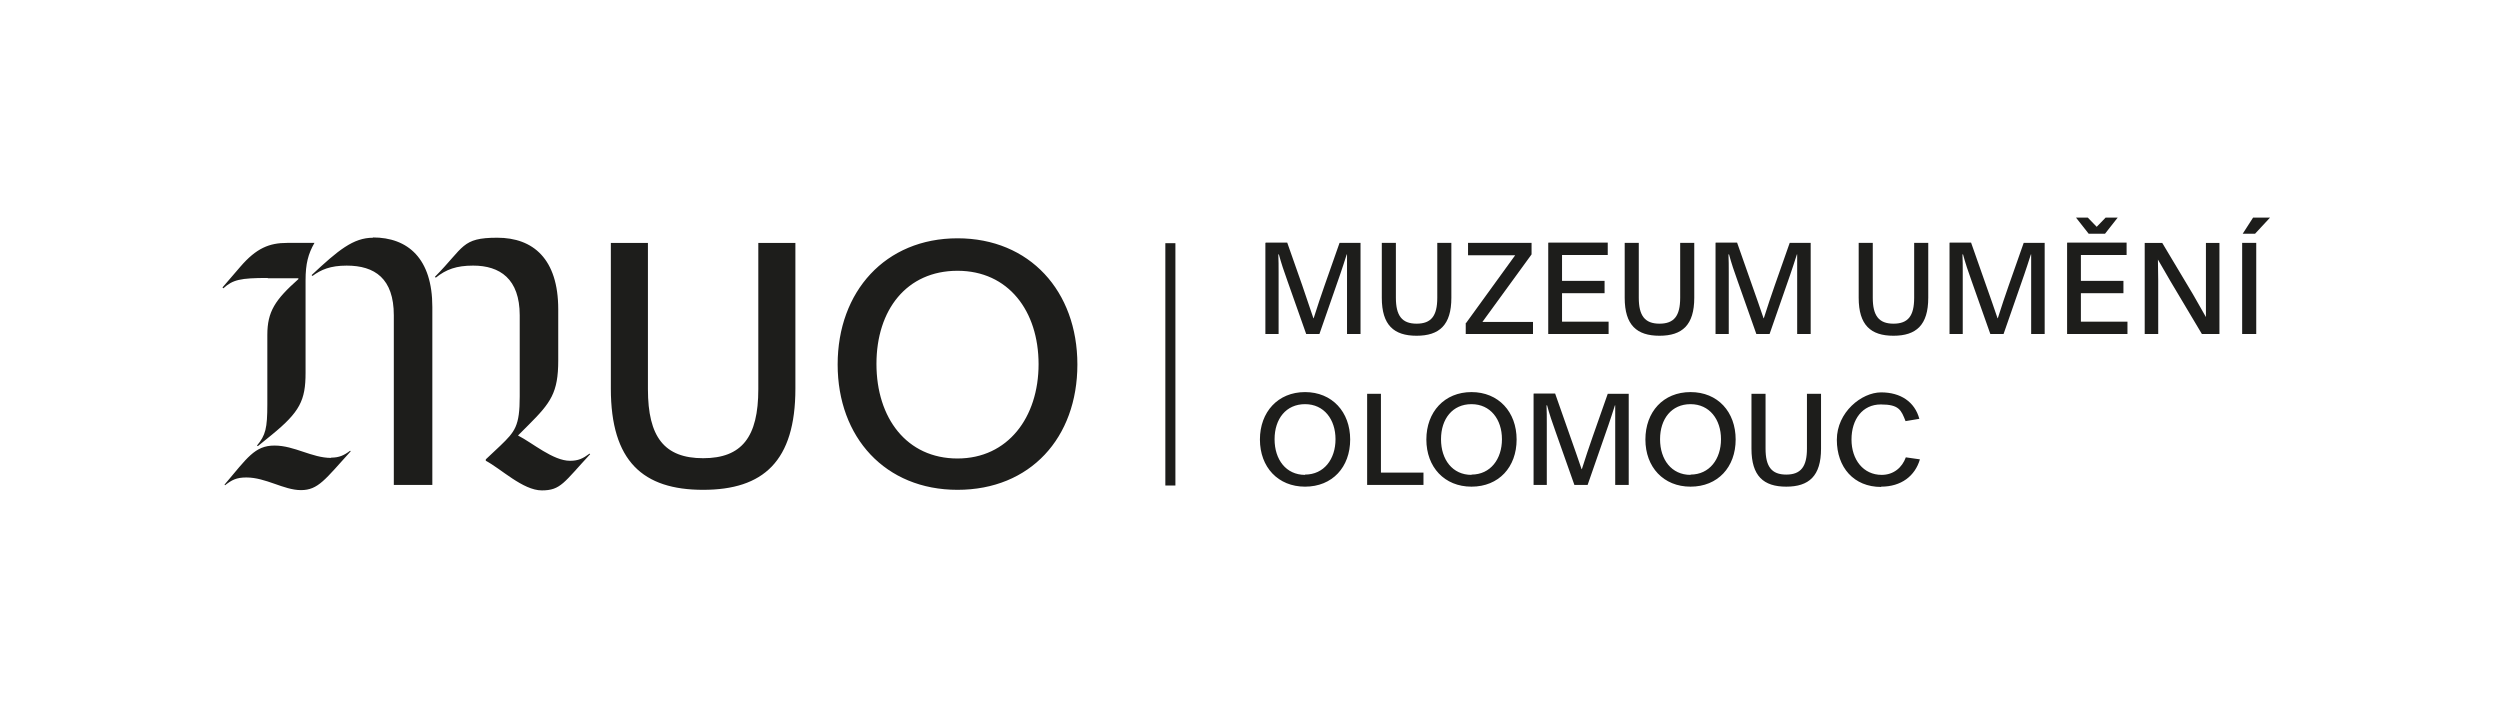 <?xml version="1.0" encoding="UTF-8"?>
<svg xmlns="http://www.w3.org/2000/svg" id="Layer_1" version="1.1" viewBox="0 0 869.7 253.4">
  <rect x="405.4" y="84.6" width="3.5" height="84.3" fill="#1d1d1b"></rect>
  <path d="M654.4,169.3c7,0,11.8-3.7,13.5-9.5l-4.9-.7c-1.3,3.6-4.3,6.1-8.4,6.1-6.4,0-10.5-5.3-10.5-12.3s3.8-12.2,10.2-12.2,7.1,2,8.6,5.8l4.8-.8c-1.6-5.9-6.5-9.2-13.3-9.2s-15.4,6.9-15.4,16.5,5.9,16.4,15.4,16.4M621.4,169.3c7.9,0,12.1-3.7,12.1-13.2v-19.1h-4.9v19.1c0,6.2-2.1,9-7.2,9s-7.2-2.8-7.2-9v-19.1h-4.9v19.1c0,9.5,4.2,13.2,12.1,13.2M588.1,165.2c-6.6,0-10.6-5.3-10.6-12.4s4-12.2,10.6-12.2,10.6,5.3,10.6,12.2-4,12.3-10.6,12.3M588.1,169.3c9.5,0,15.7-6.8,15.7-16.4s-6.2-16.5-15.7-16.5-15.7,6.9-15.7,16.5,6.3,16.4,15.7,16.4M533.5,137v31.7h4.6v-21.4c0-2.3,0-4.2-.1-6.3h.2c.8,3,1.8,6,3,9.3l6.5,18.4h4.6l7.2-20.7c.8-2.5,1.4-4,2.3-7h.1c0,4.2,0,7.2,0,11.6v16.1h4.7v-31.7h-7.3l-5.2,14.8c-1.4,3.9-2.4,7.1-3.8,11.4h-.1c-1.3-3.8-2.6-7.6-4-11.5l-5.2-14.8h-7.4ZM511.9,165.2c-6.6,0-10.6-5.3-10.6-12.4s4-12.2,10.6-12.2,10.6,5.3,10.6,12.2-4,12.3-10.6,12.3M511.9,169.3c9.5,0,15.7-6.8,15.7-16.4s-6.3-16.5-15.7-16.5-15.7,6.9-15.7,16.5,6.3,16.4,15.7,16.4M475.6,137v31.7h19.6v-4.3h-14.8v-27.4h-4.9ZM454,165.2c-6.6,0-10.6-5.3-10.6-12.4s4-12.2,10.6-12.2,10.6,5.3,10.6,12.2-4,12.3-10.6,12.3M454,169.3c9.5,0,15.7-6.8,15.7-16.4s-6.3-16.5-15.7-16.5-15.7,6.9-15.7,16.5,6.3,16.4,15.7,16.4" fill="#1d1d1b"></path>
  <path d="M780,116.2h4.9v-31.7h-4.9v31.7ZM783.8,75.7l-3.6,5.6h4.3l5.2-5.6h-5.9ZM746.1,84.5v31.7h4.7v-18.6c0-2.3-.1-5.4-.1-7.3h0c1.3,2.2,2.7,4.7,4.4,7.6l10.9,18.3h6.1v-31.7h-4.7v17.8c0,3.3,0,5.6,0,8h0c-1.3-2.3-3-5.3-4.5-7.9l-10.7-17.9h-6.2ZM719.1,84.5v31.7h21v-4.3h-16.2v-9.9h14.8v-4.3h-14.8v-9h15.9v-4.3h-20.6ZM722.2,75.7l4.4,5.6h5.7l4.4-5.6h-4.2l-3.1,3.2-3.1-3.2h-4.2ZM678.2,84.5v31.7h4.6v-21.4c0-2.3,0-4.2-.1-6.3h.2c.8,3,1.8,6,3,9.3l6.5,18.4h4.6l7.2-20.7c.8-2.5,1.4-4,2.3-7h.1c0,4.2,0,7.2,0,11.6v16.1h4.7v-31.7h-7.3l-5.2,14.8c-1.4,3.9-2.4,7.1-3.8,11.4h-.1c-1.3-3.8-2.6-7.6-4-11.5l-5.2-14.8h-7.4ZM658.7,116.8c7.9,0,12.1-3.7,12.1-13.2v-19.1h-4.9v19.1c0,6.3-2.1,9-7.2,9s-7.2-2.8-7.2-9v-19.1h-4.9v19.1c0,9.5,4.2,13.2,12.1,13.2M596.8,84.5v31.7h4.6v-21.4c0-2.3,0-4.2-.1-6.3h.2c.8,3,1.8,6,3,9.3l6.5,18.4h4.6l7.2-20.7c.8-2.5,1.4-4,2.3-7h.1c0,4.2,0,7.2,0,11.6v16.1h4.7v-31.7h-7.3l-5.2,14.8c-1.4,3.9-2.4,7.1-3.8,11.4h-.1c-1.3-3.8-2.6-7.6-4-11.5l-5.2-14.8h-7.4ZM577.3,116.8c7.9,0,12.1-3.7,12.1-13.2v-19.1h-4.9v19.1c0,6.3-2.1,9-7.2,9s-7.2-2.8-7.2-9v-19.1h-4.9v19.1c0,9.5,4.2,13.2,12.1,13.2M538.6,84.5v31.7h21v-4.3h-16.2v-9.9h14.8v-4.3h-14.8v-9h15.9v-4.3h-20.6ZM509.9,112.3v3.9h23.4v-4.2h-12.5c-2,0-3.4,0-5.1,0l17.1-23.5v-4h-22.1v4.3h10.2c2.3,0,3.8,0,6.2,0l-17.1,23.6ZM492.8,116.8c7.9,0,12.1-3.7,12.1-13.2v-19.1h-4.9v19.1c0,6.3-2.1,9-7.2,9s-7.2-2.8-7.2-9v-19.1h-4.9v19.1c0,9.5,4.2,13.2,12.1,13.2M440.2,84.5v31.7h4.6v-21.4c0-2.3,0-4.2-.1-6.3h.2c.8,3,1.8,6,3,9.3l6.5,18.4h4.6l7.2-20.7c.8-2.5,1.4-4,2.3-7h.1c0,4.2,0,7.2,0,11.6v16.1h4.7v-31.7h-7.3l-5.2,14.8c-1.4,3.9-2.4,7.1-3.8,11.4h-.1c-1.3-3.8-2.6-7.6-3.9-11.5l-5.2-14.8h-7.4Z" fill="#1d1d1b"></path>
  <path d="M333.1,159.5c-17.7,0-28.2-14.1-28.2-32.9s10.5-32.4,28.2-32.4,28.2,14,28.2,32.5-10.7,32.8-28.2,32.8M333.1,170.4c25.3,0,41.7-18.1,41.7-43.6s-16.6-43.9-41.7-43.9-41.7,18.5-41.7,43.9,16.6,43.6,41.7,43.6M244.6,170.4c20.9,0,32.1-9.9,32.1-35.2v-50.7h-12.9v50.9c0,16.6-5.7,24-19.2,24s-19.2-7.4-19.2-24v-50.9h-12.9v50.7c0,25.3,11.2,35.2,32.1,35.2M115.2,159.3c-6.7,0-12.8-4.3-19.7-4.3s-9.5,4.3-17.4,13.6l.2.2c2.3-1.8,3.9-2.7,7.4-2.7,6.8,0,13,4.4,19,4.4s8.4-3.7,17.3-13.5l-.2-.2c-2.1,1.6-3.8,2.4-6.6,2.4M93.2,96.8h10.6v.3c-8.1,7.2-10.8,11.3-10.8,19.4v24.1c0,8.4-.6,10.8-3.6,14.4l.3.2,4.8-3.9c9.8-8,11.8-12,11.8-21.6v-32.2c0-5.7.9-9.2,3.1-13h-9.5c-6.2,0-10.7,1.8-16.3,8.3l-6.2,7.2.3.3c3.3-3,5.9-3.6,15.4-3.6M205.3,158l-.2-.2c-2.3,1.7-3.9,2.5-6.8,2.5-5.9,0-13-6.2-18.1-8.8l3.7-3.7c7.7-7.7,10.3-11.2,10.3-22.4v-17.8c0-17.5-8.7-24.9-21.2-24.9s-11.4,3.2-21.7,13.6l.3.3c3.6-2.9,7.2-4.2,13-4.2,9.3,0,16.2,4.6,16.2,17.3v28.2c0,10.3-1.6,12.2-6.8,17.2l-5,4.7v.5c5.2,2.7,12.9,10.3,19.5,10.3s7.7-2.8,16.9-12.7M129.8,82.7c-6.9,0-12.1,4.3-21.4,13l.3.3c3-2.2,6.2-3.6,11.9-3.6,9.8,0,16.4,4.5,16.4,17.3v59h13.4v-61.9c0-16.9-8.5-24.2-20.7-24.2" fill="#1d1d1b"></path>
</svg>
